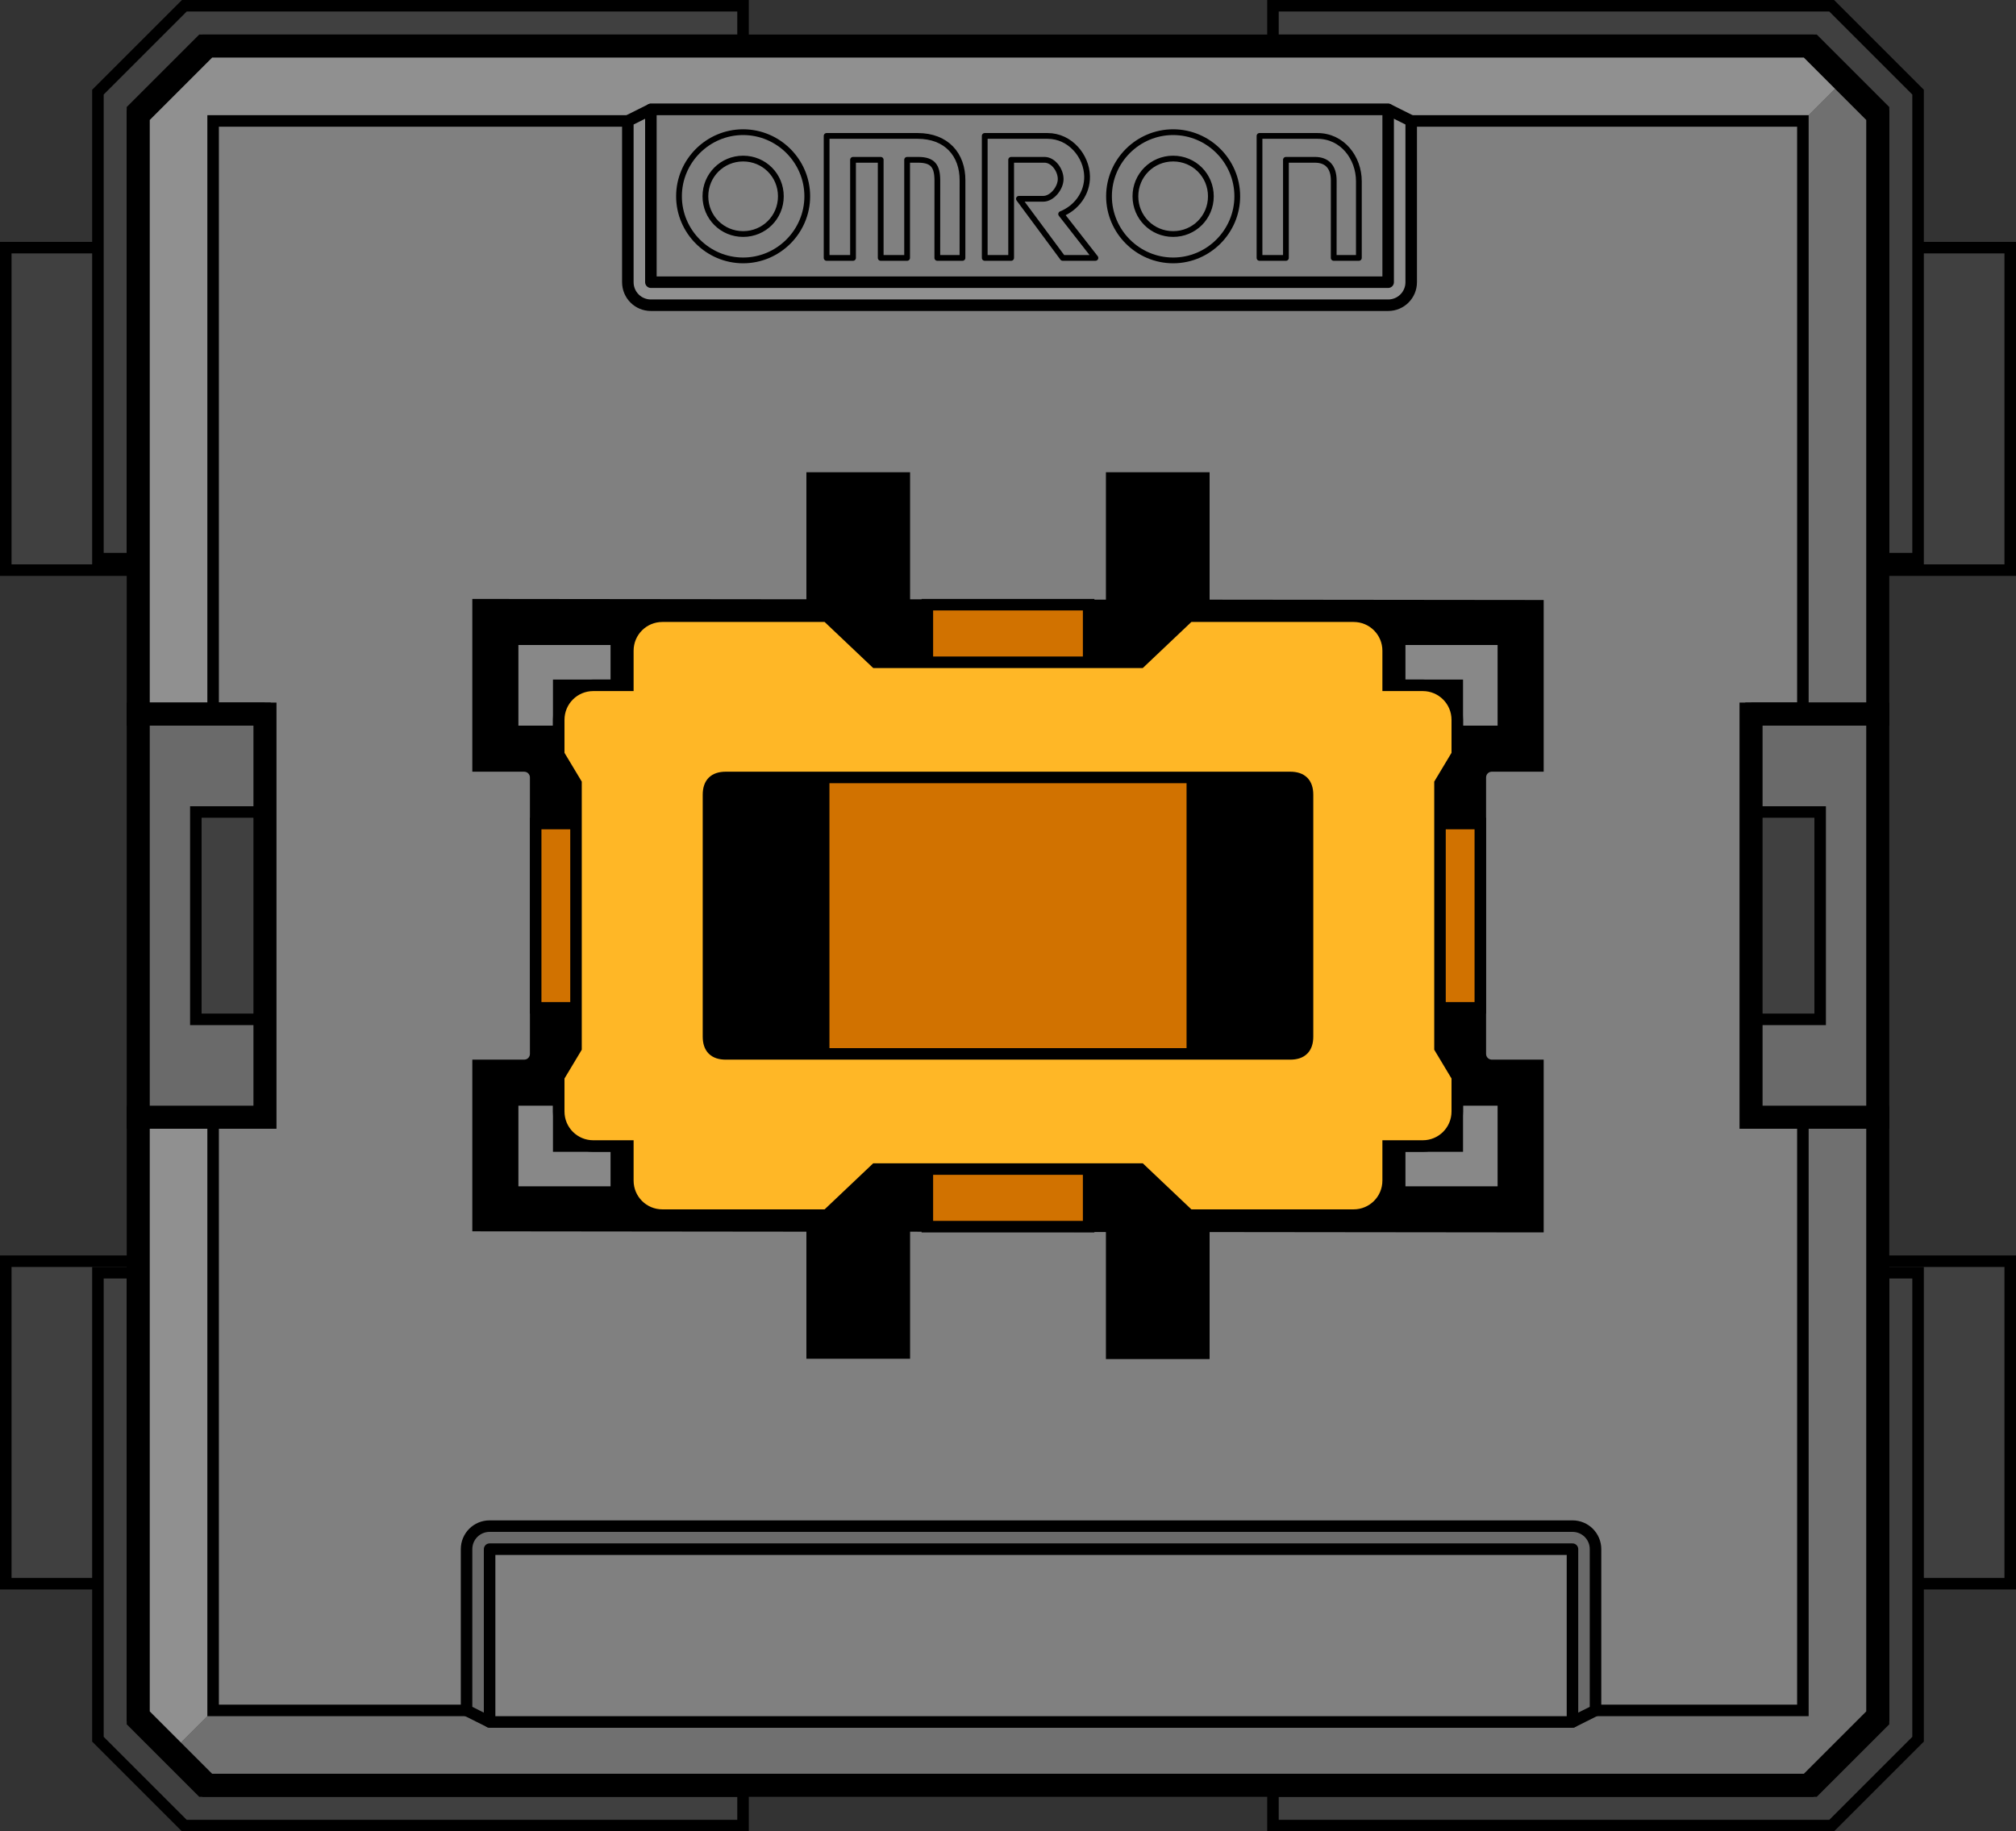 <?xml version="1.0" encoding="UTF-8" standalone="no"?>
<!-- Created with Inkscape (http://www.inkscape.org/) -->

<svg
   xmlns:dc="http://purl.org/dc/elements/1.1/"
   xmlns:cc="http://creativecommons.org/ns#"
   xmlns:rdf="http://www.w3.org/1999/02/22-rdf-syntax-ns#"
   xmlns:svg="http://www.w3.org/2000/svg"
   xmlns="http://www.w3.org/2000/svg"
   xmlns:xlink="http://www.w3.org/1999/xlink"
   xmlns:sodipodi="http://sodipodi.sourceforge.net/DTD/sodipodi-0.dtd"
   xmlns:inkscape="http://www.inkscape.org/namespaces/inkscape"
   width="175"
   height="159"
   id="svg2"
   version="1.1"
   inkscape:version="0.48.2 r9819"
   sodipodi:docname="Switch recognition--Omron.svg">
  <rect width="100%" height="100%" fill="#333333" stroke="none"/>
  <defs
     id="defs4" />
  <sodipodi:namedview
     id="base"
     pagecolor="#ffffff"
     bordercolor="#666666"
     borderopacity="1.0"
     inkscape:pageopacity="0.0"
     inkscape:pageshadow="2"
     inkscape:zoom="1"
     inkscape:cx="15.168456"
     inkscape:cy="149.58413"
     inkscape:document-units="px"
     inkscape:current-layer="layer1"
     showgrid="false"
     borderlayer="true"
     inkscape:window-width="1600"
     inkscape:window-height="1138"
     inkscape:window-x="-8"
     inkscape:window-y="32"
     inkscape:window-maximized="1"
     showguides="true"
     inkscape:guide-bbox="true"
     fit-margin-top="0"
     fit-margin-left="0"
     fit-margin-right="0"
     fit-margin-bottom="0"
     showborder="false">
    <inkscape:grid
       type="xygrid"
       id="grid3815"
       empspacing="2"
       visible="true"
       enabled="true"
       snapvisiblegridlinesonly="true"
       spacingx="0.5px"
       spacingy="0.5px"
       empcolor="#0000ff"
       empopacity="0.314"
       color="#00ff00"
       opacity="0.161" />
  </sodipodi:namedview>
  <g
     inkscape:groupmode="layer"
     id="layer2"
     inkscape:label="Bitmap 1"
     style="display:inline"
     transform="translate(0,-91)" />
  <g
     inkscape:groupmode="layer"
     id="layer3"
     inkscape:label="Bitmap 2"
     style="display:inline"
     transform="translate(0,-91)" />
  <g
     inkscape:label="Vector"
     inkscape:groupmode="layer"
     id="layer1"
     transform="translate(0,-893.362)"
     style="display:inline">
    <use
       height="250"
       width="175"
       transform="matrix(-1,0,0,1,175,88)"
       id="use3874"
       xlink:href="#rect3869"
       y="0"
       x="0"
       style="display:inline" />
    <use
       style="display:inline"
       x="0"
       y="0"
       xlink:href="#rect3869"
       id="use3871"
       transform="translate(0,88)"
       width="175"
       height="250" />
    <rect
       style="fill:#404040;fill-opacity:1;stroke:#000000;stroke-width:1;stroke-linecap:butt;stroke-linejoin:miter;stroke-miterlimit:4;stroke-opacity:1;stroke-dasharray:none;display:inline"
       id="rect3869"
       width="12"
       height="28"
       x="0.5"
       y="-942.862"
       transform="scale(1,-1)" />
    <use
       style="display:inline"
       x="0"
       y="0"
       xlink:href="#rect3869"
       id="use3876"
       transform="matrix(-1,0,0,-1,175,1857.724)"
       width="175"
       height="250" />
    <path
       style="font-size:medium;font-style:normal;font-variant:normal;font-weight:normal;font-stretch:normal;text-indent:0;text-align:start;text-decoration:none;line-height:normal;letter-spacing:normal;word-spacing:normal;text-transform:none;direction:ltr;block-progression:tb;writing-mode:lr-tb;text-anchor:start;baseline-shift:baseline;color:#000000;fill:#707070;fill-opacity:1;fill-rule:nonzero;stroke:none;stroke-width:8;marker:none;visibility:visible;display:inline;overflow:visible;enable-background:accumulate;font-family:Sans;-inkscape-font-specification:Sans"
       d="m 160.5,899.862 -4,4 0,51 7,0 0,-52 z m -4,91 0,51 -138,0 -4,4 3,3 140,0 6,-6 0,-52 z"
       id="path3995"
       inkscape:connector-curvature="0"
       sodipodi:nodetypes="ccccccccccccccc" />
    <path
       style="font-size:medium;font-style:normal;font-variant:normal;font-weight:normal;font-stretch:normal;text-indent:0;text-align:start;text-decoration:none;line-height:normal;letter-spacing:normal;word-spacing:normal;text-transform:none;direction:ltr;block-progression:tb;writing-mode:lr-tb;text-anchor:start;baseline-shift:baseline;color:#000000;fill:#909090;fill-opacity:1;fill-rule:nonzero;stroke:none;stroke-width:8;marker:none;visibility:visible;display:inline;overflow:visible;enable-background:accumulate;font-family:Sans;-inkscape-font-specification:Sans"
       d="m 17.5,896.862 -6,6 0,52 7,0 0,-51 138,0 4,-4 -3,-3 z m -6,94 0,52 3,3 4,-4 0,-51 z"
       id="rect3045"
       inkscape:connector-curvature="0"
       sodipodi:nodetypes="ccccccccccccccc" />
    <path
       style="fill:#808080;fill-opacity:1;stroke:#000000;stroke-width:1;stroke-linecap:butt;stroke-linejoin:miter;stroke-miterlimit:4;stroke-opacity:1;stroke-dasharray:none"
       d="m 18.5,903.862 0,51 4,0 0,36 -4,0 0,51 138,0 0,-51 -4,0 0,-36 4,0 0,-51 z"
       id="rect3922"
       inkscape:connector-curvature="0"
       sodipodi:nodetypes="ccccccccccccc" />
    <path
       style="fill:#000000;fill-opacity:1;stroke:#000000;stroke-width:1;stroke-linecap:butt;stroke-linejoin:miter;stroke-miterlimit:4;stroke-opacity:1;stroke-dasharray:none"
       d="m 70.5,934.862 0,11.031 -29,-0.031 0,14 4,0 c 0.554,0 1,0.446 1,1 l 0,24 c 0,0.554 -0.446,1 -1,1 l -4,0 0,13.906 29,0.031 0,11.031 8,0 0,-11.031 18,0.031 0,11.031 8,0 0,-11.031 29,0.031 0,-14 -4,0 c -0.554,0 -1,-0.446 -1,-1 l 0,-24 c 0,-0.554 0.446,-1 1,-1 l 4,0 0,-13.906 -29,-0.031 0,-11.062 -8,0 0,11.062 -18,-0.031 0,-11.031 -8,0 z"
       id="rect3832"
       inkscape:connector-curvature="0" />
    <path
       style="fill:#404040;fill-opacity:1;stroke:#000000;stroke-opacity:1"
       d="m 64.5,893.862 -48.5,0 -7.5,7.5 0,40.5 3,-1.2e-4 0,-39 6,-6 47,1.2e-4 z"
       id="path3838"
       inkscape:connector-curvature="0"
       sodipodi:nodetypes="ccccccccc" />
    <path
       style="fill:#ffffff;fill-opacity:0.532;stroke:#000000;stroke-width:1;stroke-linecap:butt;stroke-linejoin:miter;stroke-miterlimit:4;stroke-opacity:1;stroke-dasharray:none"
       d="m 44.5,956.862 0,-8 9,0 0,4 -5,0 0,4 z"
       id="path3854"
       inkscape:connector-curvature="0"
       sodipodi:nodetypes="ccccccc" />
    <use
       x="0"
       y="0"
       xlink:href="#path3854"
       id="use3856"
       transform="matrix(-1,0,0,1,175,0)"
       width="175"
       height="250"
       style="fill:#ffffff;fill-opacity:0.532;stroke-width:1;stroke-miterlimit:4;stroke-dasharray:none" />
    <use
       height="250"
       width="175"
       transform="matrix(-1,0,0,-1,175,1945.724)"
       id="use3858"
       xlink:href="#path3854"
       y="0"
       x="0"
       style="fill:#ffffff;fill-opacity:0.532;stroke-width:1;stroke-miterlimit:4;stroke-dasharray:none" />
    <use
       x="0"
       y="0"
       xlink:href="#path3854"
       id="use3860"
       transform="matrix(1,0,0,-1,0,1945.724)"
       width="175"
       height="250"
       style="fill:#ffffff;fill-opacity:0.532;stroke-width:1;stroke-miterlimit:4;stroke-dasharray:none" />
    <path
       style="fill:#d17200;fill-opacity:1;stroke:#000000;stroke-width:1;stroke-linecap:butt;stroke-linejoin:miter;stroke-miterlimit:4;stroke-opacity:1;stroke-dasharray:none;display:inline"
       d="m 80.5,945.862 0,11.581 -9,0 c 0,7.333 0,23.329 0,30.662 l 9,0 0,11.757 14,0 0,-11.757 9,0 c 0,-7.333 0,-23.329 0,-30.662 l -9,0 0,-11.581 z m -34,19 0,16 9.5,0 0,-16 z m 73.5,0 0,16 8.5,0 0,-16 z"
       id="rect3885"
       inkscape:connector-curvature="0"
       sodipodi:nodetypes="ccccccccccccccccccccccc" />
    <path
       style="fill:#ffb726;fill-opacity:1;stroke:#000000;stroke-width:1;stroke-linecap:butt;stroke-linejoin:miter;stroke-miterlimit:4;stroke-opacity:1;stroke-dasharray:none"
       d="m 57.5,53.5 c -1.662,0 -3,1.338 -3,3 l 0,3 -3,0 c -1.662,0 -3,1.338 -3,3 l 0,3 1.5,2.5 0,23 -1.5,2.5 0,3 c 0,1.662 1.338,3 3,3 l 3,0 0,3 c 0,1.662 1.338,3 3,3 l 14.281,0 4.219,-4 23,0 4.219,4 14.281,0 c 1.662,0 3,-1.338 3,-3 l 0,-3 3,0 c 1.662,0 3,-1.338 3,-3 l 0,-3 -1.5,-2.5 0,-23 1.5,-2.5 0,-3 c 0,-1.662 -1.338,-3 -3,-3 l -3,0 0,-3 c 0,-1.662 -1.338,-3 -3,-3 l -14.281,0 L 99,57.5 l -23,0 L 71.781,53.5 z m 5.5,14 49,0 c 1,0 1.5,0.5 1.5,1.5 l 0,21 c 0,1 -0.5,1.5 -1.5,1.5 l -49,0 C 62,91.5 61.5,91 61.5,90 l 0,-21 c 0,-1 0.5,-1.5 1.5,-1.5 z"
       transform="translate(0,893.362)"
       id="rect3879"
       inkscape:connector-curvature="0"
       sodipodi:nodetypes="sscsccccccscssccccsscsccccccscssccccssssssssss" />
    <use
       x="0"
       y="0"
       xlink:href="#path3838"
       id="use3927"
       transform="matrix(1,0,0,-1,0,1945.724)"
       width="175"
       height="250" />
    <use
       height="250"
       width="175"
       transform="matrix(-1,0,0,-1,175,1945.724)"
       id="use3929"
       xlink:href="#path3838"
       y="0"
       x="0" />
    <use
       x="0"
       y="0"
       xlink:href="#path3838"
       id="use3931"
       transform="matrix(-1,0,0,1,175,0)"
       width="175"
       height="250" />
    <path
       style="fill:none;stroke:#000000;stroke-width:2;stroke-linecap:butt;stroke-linejoin:miter;stroke-miterlimit:4;stroke-opacity:1;stroke-dasharray:none"
       d="m 18,897.362 -6,6 0,52 10.5,0 0,35 -10.5,0 0,52 6,6 139,0 6,-6 0,-52 -10.5,0 0,-35 10.5,0 0,-52 -6,-6 z"
       id="path3997"
       inkscape:connector-curvature="0"
       sodipodi:nodetypes="ccccccccccccccccc" />
    <rect
       y="955.362"
       x="152"
       height="35"
       width="11"
       id="rect4084"
       style="fill:#6a6a6a;fill-opacity:1;stroke:#000000;stroke-width:2;stroke-linecap:round;stroke-linejoin:miter;stroke-miterlimit:4;stroke-opacity:1;stroke-dasharray:none;display:inline" />
    <rect
       style="fill:#6a6a6a;fill-opacity:1;stroke:#000000;stroke-width:2;stroke-linecap:round;stroke-linejoin:miter;stroke-miterlimit:4;stroke-opacity:1;stroke-dasharray:none;display:inline"
       id="rect4082"
       width="11"
       height="35"
       x="12"
       y="955.362" />
    <path
       style="fill:#909090;fill-opacity:1;stroke:#000000;stroke-width:1;stroke-linecap:round;stroke-linejoin:round;stroke-miterlimit:4;stroke-opacity:1"
       d="m 56.5,902.862 64,0 2,1 0,14 c 0,1.108 -0.892,2 -2,2 l -64,0 c -1.108,0 -2,-0.892 -2,-2 l -4e-6,-14 z"
       id="rect4088"
       inkscape:connector-curvature="0"
       sodipodi:nodetypes="cccsssscc" />
    <rect
       style="fill:#808080;fill-opacity:1;stroke:#000000;stroke-width:1;stroke-linecap:round;stroke-linejoin:round;stroke-miterlimit:4;stroke-opacity:1;stroke-dasharray:none"
       id="rect4090"
       width="64"
       height="15"
       x="56.5"
       y="902.862" />
    <path
       style="font-size:medium;font-style:normal;font-variant:normal;font-weight:normal;font-stretch:normal;text-indent:0;text-align:start;text-decoration:none;line-height:normal;letter-spacing:normal;word-spacing:normal;text-transform:none;direction:ltr;block-progression:tb;writing-mode:lr-tb;text-anchor:start;baseline-shift:baseline;color:#000000;fill:none;stroke:#000000;stroke-width:0.5;stroke-linecap:round;stroke-linejoin:round;stroke-miterlimit:4;stroke-opacity:1;stroke-dasharray:none;marker:none;visibility:visible;display:inline;overflow:visible;enable-background:accumulate;font-family:Sans;-inkscape-font-specification:Sans"
       d="m 64.508,904.837 c -3.062,0 -5.567,2.506 -5.567,5.567 0,3.062 2.506,5.567 5.567,5.567 3.062,0 5.567,-2.506 5.567,-5.567 0,-3.062 -2.506,-5.567 -5.567,-5.567 z m 0,2.293 c 1.823,0 3.275,1.452 3.275,3.275 0,1.823 -1.452,3.275 -3.275,3.275 -1.823,0 -3.275,-1.452 -3.275,-3.275 0,-1.823 1.452,-3.275 3.275,-3.275 z"
       id="path3019"
       inkscape:connector-curvature="0" />
    <path
       inkscape:connector-curvature="0"
       style="fill:none;stroke:#000000;stroke-width:0.5;stroke-linecap:round;stroke-linejoin:round;stroke-miterlimit:4;stroke-opacity:1;stroke-dasharray:none;display:inline"
       d="m 71.755,905.163 0,10.591 2.293,0 0,-8.517 2.402,0 0,8.517 2.293,0 0,-8.517 0.983,0 c 1.253,0.009 1.638,0.546 1.641,1.795 l -0.003,6.722 2.184,0 0.003,-6.712 c 0.017,-2.258 -1.388,-3.88 -3.907,-3.88 l -0.901,0 -2.047,0 -2.648,0 -0.225,0 -2.068,0 z"
       id="rect3789" />
    <path
       style="fill:none;stroke:#000000;stroke-width:0.5;stroke-linecap:round;stroke-linejoin:round;stroke-miterlimit:4;stroke-opacity:1;stroke-dasharray:none;display:inline"
       d="m 85.48,905.163 0,10.591 2.293,0 0,-8.517 c 0,0 1.929,0 2.893,0 0.774,0 1.406,0.898 1.406,1.672 0,0.774 -0.741,1.713 -1.515,1.713 l -2.109,0 3.801,5.132 2.839,0 -2.975,-3.808 c 1.323,-0.527 2.287,-1.804 2.252,-3.289 -0.041,-1.747 -1.471,-3.494 -3.426,-3.494 z"
       id="rect3793"
       inkscape:connector-curvature="0"
       sodipodi:nodetypes="ccccsssccccssc" />
    <path
       style="font-size:medium;font-style:normal;font-variant:normal;font-weight:normal;font-stretch:normal;text-indent:0;text-align:start;text-decoration:none;line-height:normal;letter-spacing:normal;word-spacing:normal;text-transform:none;direction:ltr;block-progression:tb;writing-mode:lr-tb;text-anchor:start;baseline-shift:baseline;color:#000000;fill:none;stroke:#000000;stroke-width:0.5;stroke-linecap:round;stroke-linejoin:round;stroke-miterlimit:4;stroke-opacity:1;stroke-dasharray:none;marker:none;visibility:visible;display:inline;overflow:visible;enable-background:accumulate;font-family:Sans;-inkscape-font-specification:Sans"
       d="m 101.835,904.837 c -3.062,0 -5.567,2.506 -5.567,5.567 0,3.062 2.506,5.567 5.567,5.567 3.062,0 5.567,-2.506 5.567,-5.567 0,-3.062 -2.506,-5.567 -5.567,-5.567 z m 0,2.293 c 1.823,0 3.275,1.452 3.275,3.275 0,1.823 -1.452,3.275 -3.275,3.275 -1.823,0 -3.275,-1.452 -3.275,-3.275 0,-1.823 1.452,-3.275 3.275,-3.275 z"
       id="use3795"
       inkscape:connector-curvature="0" />
    <path
       style="fill:none;stroke:#000000;stroke-width:0.5;stroke-linecap:round;stroke-linejoin:round;stroke-miterlimit:4;stroke-opacity:1;stroke-dasharray:none;display:inline"
       d="m 109.332,905.163 0,10.591 2.293,0 0,-8.517 2.511,0 c 1.092,0 1.638,0.655 1.641,1.795 l -0.003,6.722 2.184,0 0,-6.66 c -0.003,-2.023 -1.419,-3.931 -3.603,-3.931 z"
       id="rect3797"
       inkscape:connector-curvature="0"
       sodipodi:nodetypes="ccccsccccsc" />
    <path
       style="fill:#6a6a6a;fill-opacity:1;stroke:#000000;stroke-width:1;stroke-linecap:round;stroke-linejoin:round;stroke-miterlimit:4;stroke-opacity:1"
       d="m 136.5,1025.862 -94,0 c -1.108,0 -2,0.892 -2,2 l 0,14 2,1 94,0 2,-1 0,-14 c 0,-1.108 -0.892,-2 -2,-2 z"
       id="rect4092"
       inkscape:connector-curvature="0"
       sodipodi:nodetypes="sssccccss" />
    <rect
       y="1027.862"
       x="-136.5"
       height="15"
       width="94"
       id="rect4094"
       style="fill:#808080;fill-opacity:1;stroke:#000000;stroke-width:1;stroke-linecap:round;stroke-linejoin:round;stroke-miterlimit:4;stroke-opacity:1;stroke-dasharray:none"
       transform="scale(-1,1)" />
    <rect
       style="fill:#404040;fill-opacity:1;stroke:#000000;stroke-width:1;stroke-linecap:round;stroke-linejoin:miter;stroke-miterlimit:4;stroke-opacity:1;stroke-dasharray:none;display:inline"
       id="rect4096"
       width="5.5"
       height="18"
       x="17"
       y="963.862" />
    <use
       x="0"
       y="0"
       xlink:href="#rect4096"
       id="use4108"
       transform="translate(135.5,1.646875e-4)"
       width="175"
       height="159" />
  </g>
</svg>
